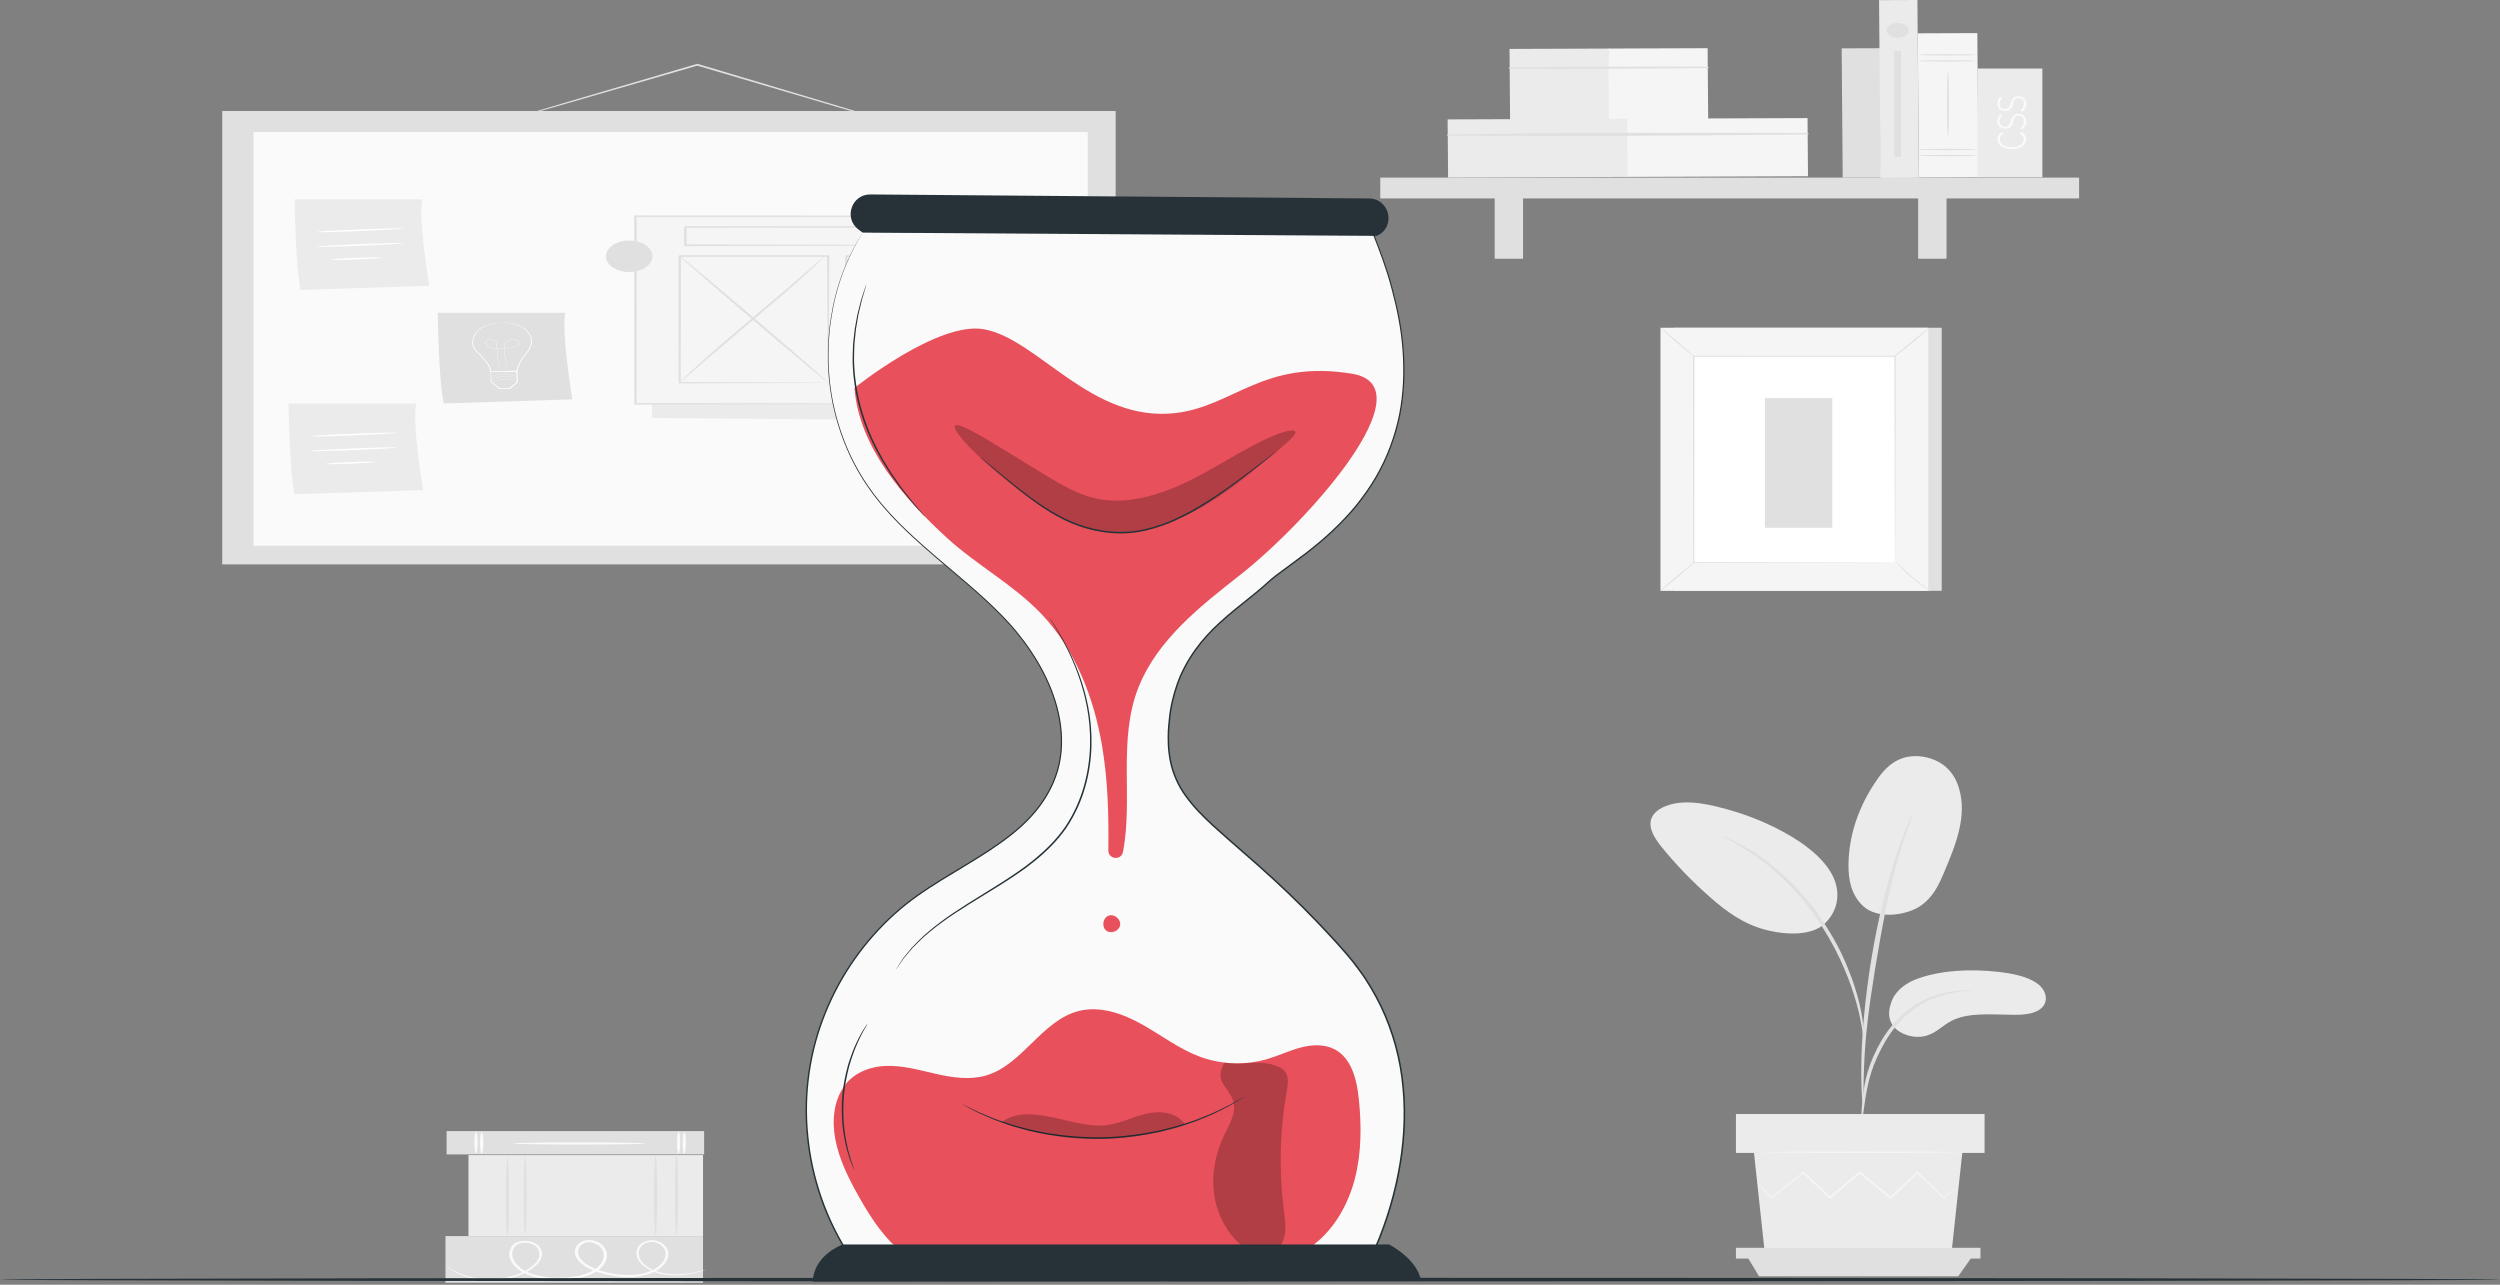 <?xml version="1.0" encoding="UTF-8"?> <svg xmlns="http://www.w3.org/2000/svg" width="360" height="185" viewBox="0 0 360 185" fill="none"><rect x="0" y="0" width="360" height="185" fill="#808080" stroke="none"/><path d="M64.308 162.877V166.236H101.397V162.877H64.308Z" fill="#E0E0E0"></path><path d="M69.36 163.017C69.489 163.017 69.594 163.721 69.594 164.59C69.594 165.459 69.489 166.163 69.36 166.163C69.231 166.163 69.127 165.459 69.127 164.59C69.127 163.721 69.232 163.017 69.36 163.017Z" fill="#FAFAFA"></path><path d="M68.552 162.949C68.681 162.949 68.785 163.653 68.785 164.522C68.785 165.391 68.681 166.095 68.552 166.095C68.424 166.095 68.319 165.391 68.319 164.522C68.319 163.653 68.424 162.949 68.552 162.949Z" fill="#FAFAFA"></path><path d="M98.529 163.017C98.658 163.017 98.762 163.721 98.762 164.59C98.762 165.459 98.658 166.163 98.529 166.163C98.4 166.163 98.295 165.459 98.295 164.59C98.296 163.721 98.4 163.017 98.529 163.017Z" fill="#FAFAFA"></path><path d="M97.722 162.949C97.85 162.949 97.955 163.653 97.955 164.522C97.955 165.391 97.85 166.095 97.722 166.095C97.593 166.095 97.489 165.391 97.489 164.522C97.489 163.653 97.593 162.949 97.722 162.949Z" fill="#FAFAFA"></path><path d="M92.877 164.659C92.877 164.746 88.629 164.817 83.39 164.817C78.15 164.817 73.903 164.746 73.903 164.659C73.903 164.571 78.15 164.5 83.39 164.5C88.629 164.5 92.877 164.571 92.877 164.659Z" fill="#FAFAFA"></path><path d="M64.147 177.997V184.713H101.237V177.997H64.147Z" fill="#E0E0E0"></path><path d="M101.712 182.824C101.715 182.829 101.647 182.855 101.51 182.902C101.375 182.95 101.168 183.015 100.892 183.094C100.341 183.246 99.509 183.463 98.378 183.581C97.266 183.688 95.774 183.719 94.297 183.189C93.573 182.926 92.884 182.527 92.359 181.998C91.847 181.471 91.517 180.781 91.685 180.064C91.774 179.707 91.994 179.355 92.367 179.064C92.729 178.772 93.311 178.558 93.93 178.583C94.552 178.601 95.113 178.843 95.502 179.157C95.895 179.472 96.164 179.876 96.22 180.303C96.367 181.154 95.838 182.037 94.941 182.683C94.059 183.352 92.74 183.759 91.377 183.864C90.005 183.974 88.586 183.827 87.239 183.515C85.894 183.201 84.563 182.689 83.625 181.869C83.164 181.461 82.832 180.955 82.782 180.419C82.714 179.884 82.965 179.309 83.572 178.91C83.874 178.712 84.295 178.578 84.732 178.566C85.169 178.551 85.592 178.648 85.945 178.797C86.66 179.098 87.118 179.613 87.31 180.152C87.658 181.25 87.017 182.394 85.847 183.11C84.674 183.833 83.138 184.154 81.671 184.262C80.195 184.362 78.71 184.288 77.343 183.973C75.98 183.666 74.755 183.058 74.049 182.238C73.332 181.437 73.097 180.422 73.637 179.57C73.891 179.148 74.464 178.774 75.15 178.703C75.819 178.618 76.503 178.743 77.018 179.008C78.065 179.571 78.24 180.536 77.902 181.271C77.559 182.026 76.809 182.605 76.032 183.055C74.447 183.962 72.57 184.355 70.946 184.394C69.305 184.433 67.925 184.127 66.916 183.774C65.9 183.415 65.23 183.008 64.815 182.718C64.61 182.57 64.461 182.453 64.371 182.369C64.278 182.286 64.234 182.243 64.24 182.239C64.288 182.195 64.983 182.972 66.998 183.664C67.998 183.993 69.349 184.272 70.935 184.217C72.505 184.163 74.311 183.766 75.818 182.885C76.559 182.448 77.256 181.889 77.557 181.201C77.86 180.535 77.663 179.674 76.786 179.217C76.357 178.997 75.767 178.895 75.227 178.967C74.677 179.029 74.24 179.313 74.014 179.681C73.546 180.427 73.751 181.351 74.419 182.088C75.074 182.841 76.198 183.397 77.488 183.687C78.777 183.981 80.21 184.052 81.623 183.953C83.027 183.849 84.467 183.539 85.536 182.877C86.59 182.236 87.166 181.184 86.856 180.222C86.688 179.752 86.29 179.312 85.699 179.064C85.12 178.804 84.363 178.812 83.891 179.139C83.412 179.452 83.18 179.939 83.243 180.397C83.285 180.864 83.572 181.31 83.99 181.682C84.841 182.431 86.103 182.929 87.384 183.229C88.68 183.532 90.037 183.674 91.328 183.574C92.616 183.477 93.82 183.108 94.643 182.493C95.479 181.898 95.962 181.091 95.838 180.33C95.747 179.592 94.916 178.871 93.914 178.826C93.42 178.804 92.947 178.968 92.627 179.219C92.301 179.468 92.094 179.784 92.012 180.101C91.851 180.749 92.137 181.388 92.61 181.889C93.093 182.39 93.742 182.777 94.425 183.034C95.809 183.552 97.264 183.548 98.356 183.459C99.468 183.362 100.303 183.167 100.861 183.034C101.417 182.896 101.704 182.812 101.712 182.824Z" fill="#FAFAFA"></path><path d="M67.459 166.333V177.985H101.237V166.333H67.459Z" fill="#EBEBEB"></path><path d="M73.072 166.733C73.201 166.733 73.305 169.258 73.305 172.372C73.305 175.487 73.201 178.012 73.072 178.012C72.942 178.012 72.838 175.487 72.838 172.372C72.838 169.258 72.942 166.733 73.072 166.733Z" fill="#E0E0E0"></path><path d="M75.631 166.588C75.76 166.588 75.865 169.081 75.865 172.155C75.865 175.23 75.76 177.723 75.631 177.723C75.503 177.723 75.398 175.23 75.398 172.155C75.398 169.081 75.503 166.588 75.631 166.588Z" fill="#E0E0E0"></path><path d="M97.418 166.214C97.547 166.214 97.651 168.839 97.651 172.077C97.651 175.316 97.547 177.94 97.418 177.94C97.29 177.94 97.185 175.315 97.185 172.077C97.185 168.839 97.29 166.214 97.418 166.214Z" fill="#E0E0E0"></path><path d="M94.408 166.371C94.537 166.371 94.641 168.928 94.641 172.083C94.641 175.238 94.537 177.795 94.408 177.795C94.28 177.795 94.175 175.238 94.175 172.083C94.175 168.929 94.279 166.371 94.408 166.371Z" fill="#E0E0E0"></path><path d="M276.226 140.896C279.727 139.672 283.85 139.513 287.738 139.948C289.826 140.182 292.003 140.606 293.424 141.669C294.845 142.732 295.115 144.603 293.483 145.516C292.511 146.06 291.157 146.143 289.897 146.133C286.854 146.109 283.477 145.746 281.047 146.986C279.659 147.695 278.736 148.871 277.077 149.22C275.455 149.56 273.624 148.912 272.764 147.919C271.903 146.927 271.875 145.686 272.276 144.568C272.276 144.568 272.699 142.13 276.226 140.896Z" fill="#EBEBEB"></path><path d="M268.204 130.401C270.345 132.473 274.506 131.787 276.436 130.522C278.365 129.257 279.181 127.424 279.923 125.676C281.62 121.681 283.33 117.49 282.068 113.422C281.692 112.206 281.02 110.993 279.759 110.091C278.498 109.189 276.559 108.652 274.786 108.969C272.688 109.345 271.384 110.738 270.442 112.063C267.671 115.957 266.204 120.275 266.183 124.598C266.172 126.617 266.523 128.734 268.204 130.401Z" fill="#EBEBEB"></path><path d="M262.324 133.375C264.649 131.505 265.089 128.778 264.055 126.436C263.021 124.093 260.684 122.101 257.991 120.474C254.832 118.566 251.121 117.082 247.13 116.131C245.559 115.757 243.903 115.462 242.246 115.569C240.588 115.676 238.92 116.25 238.147 117.249C237.004 118.727 238.099 120.518 239.285 121.98C241.374 124.556 243.761 127.02 246.418 129.342C248.557 131.21 251.006 133.052 254.264 133.896C257.522 134.741 260.907 134.641 262.634 133.11" fill="#EBEBEB"></path><path d="M268.059 161.663C268.099 161.665 268.164 161.329 268.252 160.722C268.351 160.036 268.474 159.176 268.621 158.152C268.798 157.071 269.031 155.783 269.474 154.382C269.916 152.984 270.608 151.469 271.496 149.933C272.416 148.405 273.538 147.017 274.849 145.907C276.15 144.792 277.664 143.984 279.087 143.519C280.505 143.044 281.777 142.852 282.656 142.766C283.543 142.704 284.039 142.657 284.039 142.63C284.04 142.604 283.542 142.599 282.632 142.616C281.729 142.656 280.405 142.811 278.909 143.272C277.41 143.723 275.804 144.542 274.439 145.681C273.063 146.814 271.9 148.233 270.964 149.788C270.06 151.351 269.379 152.881 268.957 154.31C268.536 155.736 268.343 157.037 268.217 158.127C268.097 159.218 268.051 160.102 268.03 160.713C268.009 161.323 268.02 161.662 268.059 161.663Z" fill="#E0E0E0"></path><path d="M268.32 159.686C268.34 159.685 268.352 159.535 268.358 159.249C268.356 158.921 268.355 158.507 268.353 157.999C268.348 156.915 268.35 155.345 268.435 153.408C268.577 149.532 269.069 145.361 270.02 139.481C270.921 133.951 272.13 127.516 273.406 123.332C273.679 122.38 273.955 121.524 274.214 120.774C274.461 120.022 274.673 119.374 274.876 118.85C275.051 118.357 275.194 117.955 275.307 117.636C275.399 117.357 275.439 117.208 275.42 117.205C275.401 117.201 275.324 117.342 275.196 117.615C275.055 117.929 274.878 118.325 274.66 118.812C274.423 119.332 274.179 119.975 273.902 120.724C273.612 121.47 273.308 122.325 273.009 123.275C271.746 127.066 270.41 132.365 269.45 138.259C268.497 144.152 268.068 149.517 268.03 153.403C267.995 155.345 268.057 156.918 268.13 158.003C268.175 158.511 268.213 158.924 268.242 159.252C268.274 159.537 268.3 159.687 268.32 159.686Z" fill="#E0E0E0"></path><path d="M268.358 149.337C268.399 149.336 268.391 148.872 268.345 148.032C268.274 147.193 268.104 145.981 267.756 144.495C267.386 143.013 266.869 141.254 266.059 139.343C265.707 138.469 264.881 136.375 262.879 133.246C260.242 129.006 256.66 125.54 253.542 123.393C252.812 122.824 251.998 122.413 251.346 122.01C251.009 121.817 250.711 121.624 250.408 121.472C250.103 121.329 249.819 121.197 249.556 121.074C248.53 120.598 247.956 120.348 247.935 120.37C247.843 120.455 250.233 121.408 253.25 123.584C256.255 125.755 259.738 129.197 262.354 133.401C263.812 135.681 264.829 137.715 265.551 139.441C266.385 141.334 266.939 143.076 267.357 144.543C267.755 146.013 267.985 147.213 268.124 148.044C268.236 148.877 268.319 149.338 268.358 149.337Z" fill="#E0E0E0"></path><path d="M252.577 166.02L254.107 180.227H281.037L282.568 166.02H252.577Z" fill="#EBEBEB"></path><path d="M285.78 160.421H249.975V166.02H285.78V160.421Z" fill="#EBEBEB"></path><path d="M249.975 179.683V181.235H251.658H285.189V179.683H249.975Z" fill="#E0E0E0"></path><path d="M253.307 183.795L251.658 181.063H283.906L281.982 183.795H253.307Z" fill="#E0E0E0"></path><path d="M282.068 170.663C282.074 170.667 282.031 170.711 281.942 170.794C281.835 170.89 281.703 171.009 281.539 171.155C281.157 171.487 280.631 171.943 279.971 172.516L279.901 172.577L279.833 172.513C278.847 171.589 277.529 170.354 275.979 168.901H276.201C275.054 170.001 273.777 171.226 272.406 172.542L272.287 172.656L272.154 172.549C270.753 171.42 269.232 170.193 267.654 168.92L267.913 168.918C267.835 168.984 267.75 169.056 267.665 169.128C266.269 170.314 264.919 171.462 263.642 172.547L263.507 172.661L263.383 172.542C262.017 171.233 260.741 170.009 259.587 168.902L259.808 168.909C257.937 170.354 256.35 171.579 255.132 172.519L255.049 172.584L254.985 172.511C254.369 171.809 253.877 171.25 253.521 170.844C253.369 170.663 253.245 170.517 253.146 170.4C253.063 170.299 253.024 170.245 253.031 170.242C253.039 170.239 253.092 170.287 253.188 170.382C253.298 170.495 253.435 170.636 253.604 170.81C253.978 171.208 254.494 171.757 255.141 172.446L254.995 172.438C256.193 171.487 257.754 170.246 259.595 168.784L259.711 168.692L259.816 168.791C260.98 169.893 262.268 171.111 263.647 172.415L263.389 172.41C264.664 171.323 266.011 170.174 267.404 168.986C267.489 168.914 267.573 168.842 267.652 168.776L267.779 168.667L267.911 168.773C269.486 170.049 271.002 171.278 272.399 172.409L272.147 172.416C273.532 171.107 274.822 169.888 275.979 168.793L276.092 168.687L276.201 168.793C277.72 170.262 279.009 171.511 279.974 172.445L279.837 172.442C280.525 171.884 281.071 171.44 281.469 171.116C281.646 170.978 281.79 170.865 281.906 170.774C282.006 170.698 282.061 170.66 282.068 170.663Z" fill="#F5F5F5"></path><path d="M282.942 165.926C282.942 165.989 276.194 166.04 267.873 166.04C259.548 166.04 252.801 165.989 252.801 165.926C252.801 165.864 259.548 165.813 267.873 165.813C276.194 165.813 282.942 165.864 282.942 165.926Z" fill="#F5F5F5"></path><path d="M129.407 17.936C129.404 17.94 129.352 17.929 129.253 17.904C129.135 17.872 128.992 17.834 128.817 17.788C128.408 17.673 127.854 17.516 127.155 17.319C125.686 16.893 123.614 16.292 121.066 15.553C115.913 14.031 108.844 11.944 101.035 9.638C100.797 9.568 100.56 9.497 100.34 9.432L100.485 9.433C92.807 11.658 85.891 13.662 80.857 15.12C78.37 15.829 76.35 16.404 74.918 16.812C74.238 17 73.698 17.149 73.299 17.259C72.927 17.36 72.73 17.408 72.725 17.4C72.721 17.392 72.908 17.329 73.271 17.214C73.663 17.094 74.194 16.93 74.864 16.725C76.285 16.3 78.289 15.7 80.758 14.962C85.78 13.486 92.681 11.458 100.342 9.207L100.415 9.185L100.487 9.207C100.707 9.272 100.944 9.342 101.182 9.413C108.974 11.744 116.029 13.854 121.171 15.393C123.699 16.162 125.755 16.788 127.213 17.231C127.901 17.447 128.446 17.617 128.849 17.742C129.018 17.798 129.156 17.843 129.271 17.881C129.363 17.914 129.41 17.933 129.407 17.936Z" fill="#E0E0E0"></path><path d="M160.656 15.987H32V81.271H160.656V15.987Z" fill="#E0E0E0"></path><path d="M156.641 19.023H36.497V78.588H156.641V19.023Z" fill="#FAFAFA"></path><path d="M63.035 45.047C63.035 45.047 63.16 55.047 63.91 58.097L82.416 57.504C82.416 57.504 80.791 47.674 81.416 45.047H63.035Z" fill="#E0E0E0"></path><path d="M72.15 46.461C72.15 46.46 72.173 46.458 72.218 46.456C72.27 46.455 72.336 46.453 72.417 46.451C72.593 46.442 72.853 46.451 73.187 46.477C73.519 46.513 73.927 46.573 74.364 46.714C74.8 46.854 75.251 47.083 75.645 47.401C76.023 47.724 76.371 48.125 76.532 48.608C76.684 49.092 76.607 49.635 76.338 50.158C76.207 50.421 76.028 50.679 75.818 50.932C75.609 51.185 75.4 51.439 75.225 51.715C74.876 52.262 74.599 52.864 74.477 53.494L74.469 53.536L74.409 53.537C73.825 53.543 73.207 53.55 72.581 53.557C71.924 53.564 71.278 53.571 70.665 53.577L70.597 53.578L70.594 53.531C70.563 52.9 70.144 52.325 69.706 51.817C69.484 51.56 69.241 51.319 69.013 51.075C68.79 50.836 68.54 50.607 68.362 50.357C67.998 49.858 67.935 49.306 68.073 48.83C68.205 48.353 68.438 47.92 68.787 47.58C69.133 47.239 69.575 47.002 69.991 46.845C70.41 46.687 70.804 46.601 71.127 46.547C71.452 46.494 71.709 46.473 71.883 46.464C71.97 46.461 72.037 46.458 72.081 46.459C72.127 46.458 72.15 46.46 72.15 46.461C72.15 46.463 72.127 46.464 72.083 46.467C72.031 46.471 71.967 46.475 71.886 46.481C71.714 46.496 71.46 46.522 71.141 46.58C70.822 46.638 70.436 46.728 70.028 46.888C69.622 47.046 69.196 47.281 68.864 47.615C68.531 47.947 68.306 48.374 68.182 48.842C68.053 49.308 68.119 49.839 68.475 50.32C68.648 50.562 68.893 50.785 69.123 51.029C69.349 51.269 69.596 51.512 69.821 51.77C70.266 52.284 70.699 52.867 70.734 53.529L70.664 53.483C71.277 53.476 71.924 53.469 72.58 53.462C73.206 53.455 73.823 53.449 74.407 53.443L74.34 53.485C74.466 52.838 74.747 52.234 75.104 51.678C75.28 51.401 75.498 51.14 75.706 50.89C75.914 50.641 76.091 50.387 76.221 50.131C76.489 49.619 76.567 49.092 76.425 48.624C76.275 48.158 75.938 47.758 75.573 47.441C75.193 47.127 74.757 46.901 74.332 46.759C73.907 46.617 73.507 46.552 73.18 46.511C72.851 46.48 72.593 46.467 72.417 46.469C72.336 46.468 72.27 46.467 72.218 46.466C72.173 46.464 72.15 46.462 72.15 46.461Z" fill="white"></path><path d="M73.099 53.427C73.099 53.427 73.094 53.414 73.088 53.388C73.081 53.36 73.072 53.322 73.06 53.272C73.036 53.168 73.002 53.017 72.959 52.824C72.876 52.435 72.753 51.871 72.67 51.17C72.65 50.995 72.632 50.811 72.621 50.619C72.612 50.427 72.6 50.227 72.616 50.019C72.633 49.812 72.683 49.594 72.824 49.392C72.966 49.192 73.202 49.004 73.53 48.913C73.855 48.818 74.27 48.867 74.537 49.043C74.669 49.131 74.757 49.256 74.753 49.386C74.753 49.516 74.679 49.642 74.564 49.745C74.45 49.851 74.291 49.932 74.119 49.989C73.946 50.048 73.759 50.085 73.569 50.113C73.189 50.167 72.798 50.197 72.401 50.205C72.004 50.211 71.61 50.206 71.226 50.166C71.034 50.145 70.845 50.111 70.669 50.057C70.492 50.004 70.332 49.928 70.203 49.833C70.073 49.738 69.975 49.623 69.934 49.498C69.891 49.372 69.919 49.239 70 49.126C70.079 49.014 70.214 48.917 70.386 48.871C70.558 48.824 70.753 48.837 70.913 48.887C71.074 48.938 71.207 49.019 71.305 49.114C71.404 49.21 71.463 49.318 71.502 49.426C71.577 49.644 71.575 49.86 71.595 50.066C71.627 50.479 71.656 50.863 71.683 51.215C71.736 51.916 71.778 52.483 71.807 52.878C71.82 53.073 71.831 53.225 71.838 53.33C71.841 53.38 71.843 53.42 71.845 53.448C71.846 53.474 71.846 53.488 71.846 53.488C71.846 53.488 71.842 53.475 71.84 53.448C71.836 53.42 71.832 53.381 71.827 53.331C71.817 53.226 71.803 53.074 71.785 52.879C71.752 52.485 71.703 51.917 71.643 51.217C71.614 50.865 71.582 50.481 71.548 50.068C71.527 49.862 71.527 49.647 71.453 49.435C71.415 49.33 71.357 49.225 71.263 49.135C71.17 49.044 71.042 48.968 70.891 48.921C70.741 48.874 70.562 48.862 70.406 48.906C70.249 48.948 70.123 49.037 70.049 49.143C69.974 49.249 69.948 49.373 69.988 49.49C70.026 49.608 70.12 49.717 70.243 49.808C70.492 49.993 70.859 50.09 71.235 50.129C71.613 50.168 72.006 50.173 72.399 50.167C72.793 50.159 73.181 50.13 73.556 50.076C73.743 50.049 73.926 50.012 74.093 49.956C74.26 49.9 74.411 49.824 74.519 49.724C74.627 49.626 74.697 49.507 74.697 49.387C74.701 49.267 74.621 49.153 74.498 49.071C74.248 48.907 73.857 48.858 73.55 48.948C73.237 49.034 73.008 49.214 72.87 49.408C72.731 49.604 72.681 49.818 72.664 50.022C72.647 50.228 72.658 50.427 72.666 50.619C72.675 50.81 72.691 50.994 72.71 51.169C72.787 51.87 72.905 52.434 72.981 52.823C73.019 53.017 73.05 53.167 73.071 53.272C73.081 53.322 73.088 53.361 73.093 53.389C73.098 53.413 73.099 53.427 73.099 53.427Z" fill="white"></path><path d="M70.663 53.493C70.672 53.499 70.687 53.649 70.711 53.91C70.734 54.213 70.762 54.575 70.793 54.997L70.778 54.971C71.15 55.261 71.57 55.589 72.024 55.944L71.96 55.925C72.413 55.907 72.897 55.889 73.4 55.87L73.34 55.89C73.571 55.699 73.811 55.5 74.057 55.297C74.178 55.197 74.299 55.098 74.417 55L74.397 55.038C74.378 54.466 74.36 53.924 74.343 53.43L74.421 53.481C73.372 53.489 72.462 53.495 71.731 53.501C71.439 53.501 71.183 53.501 70.953 53.501C70.77 53.499 70.669 53.497 70.663 53.493C70.657 53.489 70.747 53.484 70.919 53.477C71.143 53.469 71.394 53.46 71.678 53.45C72.422 53.43 73.349 53.405 74.417 53.377L74.493 53.375L74.496 53.428C74.517 53.922 74.542 54.463 74.567 55.035L74.568 55.056L74.548 55.073C74.43 55.171 74.31 55.27 74.189 55.37C73.942 55.573 73.701 55.772 73.469 55.963L73.446 55.982L73.409 55.984C72.906 56 72.422 56.016 71.968 56.031L71.928 56.033L71.903 56.013C71.458 55.653 71.046 55.321 70.681 55.026L70.666 55.014V54.999C70.66 54.567 70.655 54.195 70.65 53.885C70.651 53.626 70.654 53.487 70.663 53.493Z" fill="white"></path><path d="M74.38 54.906C74.378 54.908 74.33 54.893 74.244 54.867C74.157 54.84 74.03 54.804 73.87 54.766C73.551 54.691 73.087 54.621 72.57 54.632C72.052 54.642 71.595 54.731 71.283 54.82C71.126 54.863 71.003 54.905 70.919 54.935C70.835 54.965 70.788 54.983 70.786 54.98C70.784 54.978 70.827 54.956 70.908 54.922C70.989 54.888 71.111 54.842 71.267 54.794C71.578 54.699 72.041 54.604 72.567 54.593C73.093 54.582 73.564 54.658 73.883 54.74C74.043 54.781 74.169 54.822 74.254 54.853C74.338 54.884 74.382 54.904 74.38 54.906Z" fill="white"></path><path d="M74.38 54.516C74.378 54.518 74.33 54.503 74.244 54.476C74.157 54.449 74.03 54.413 73.87 54.376C73.551 54.301 73.087 54.231 72.569 54.241C72.052 54.252 71.595 54.341 71.282 54.429C71.126 54.473 71.002 54.515 70.919 54.545C70.835 54.575 70.788 54.592 70.786 54.59C70.784 54.587 70.826 54.566 70.908 54.532C70.989 54.497 71.111 54.452 71.267 54.404C71.578 54.308 72.041 54.213 72.567 54.203C73.093 54.191 73.564 54.267 73.883 54.35C74.044 54.391 74.169 54.431 74.254 54.462C74.337 54.494 74.381 54.513 74.38 54.516Z" fill="white"></path><path d="M74.346 54.144C74.344 54.147 74.296 54.132 74.209 54.105C74.122 54.078 73.996 54.042 73.836 54.004C73.516 53.929 73.052 53.859 72.535 53.87C72.018 53.881 71.561 53.969 71.249 54.057C71.092 54.101 70.969 54.143 70.884 54.173C70.8 54.203 70.754 54.22 70.751 54.218C70.749 54.215 70.792 54.194 70.873 54.16C70.954 54.125 71.076 54.08 71.232 54.032C71.544 53.937 72.007 53.841 72.533 53.831C73.059 53.819 73.529 53.895 73.849 53.978C74.01 54.019 74.135 54.06 74.219 54.09C74.303 54.122 74.347 54.142 74.346 54.144Z" fill="white"></path><path d="M42.424 28.7C42.424 28.7 42.55 38.7 43.3 41.75L61.806 41.157C61.806 41.157 60.18 31.327 60.805 28.7H42.424Z" fill="#EBEBEB"></path><path d="M58.016 32.901C58.022 32.968 55.247 33.137 51.819 33.276C48.389 33.416 45.604 33.475 45.598 33.407C45.593 33.339 48.367 33.171 51.797 33.031C55.225 32.891 58.01 32.833 58.016 32.901Z" fill="white"></path><path d="M58.021 35.019C58.027 35.087 55.252 35.255 51.823 35.395C48.393 35.534 45.609 35.593 45.603 35.525C45.597 35.457 48.372 35.289 51.801 35.149C55.23 35.009 58.015 34.951 58.021 35.019Z" fill="white"></path><path d="M54.875 37.098C54.881 37.166 53.302 37.285 51.349 37.365C49.395 37.444 47.806 37.454 47.8 37.386C47.794 37.319 49.373 37.199 51.327 37.12C53.28 37.04 54.869 37.03 54.875 37.098Z" fill="white"></path><path d="M41.548 58.119C41.548 58.119 41.673 68.118 42.424 71.169L60.929 70.576C60.929 70.576 59.303 60.746 59.929 58.119H41.548V58.119Z" fill="#EBEBEB"></path><path d="M57.14 62.319C57.146 62.387 54.37 62.555 50.942 62.695C47.513 62.835 44.728 62.893 44.722 62.825C44.716 62.758 47.491 62.589 50.92 62.45C54.349 62.31 57.134 62.252 57.14 62.319Z" fill="white"></path><path d="M57.145 64.437C57.151 64.505 54.375 64.673 50.947 64.813C47.517 64.953 44.733 65.011 44.727 64.943C44.721 64.875 47.496 64.707 50.925 64.567C54.354 64.428 57.139 64.37 57.145 64.437Z" fill="white"></path><path d="M53.999 66.517C54.005 66.585 52.426 66.704 50.472 66.784C48.519 66.863 46.929 66.873 46.924 66.805C46.918 66.737 48.496 66.618 50.451 66.538C52.405 66.459 53.993 66.449 53.999 66.517Z" fill="white"></path><path d="M92.121 31.351L93.955 60.192L147.08 60.626L144.696 31.732L92.121 31.351Z" fill="#EBEBEB"></path><path d="M144.278 31.144H91.506V58.15H144.278V31.144Z" fill="#F5F5F5"></path><path d="M144.279 58.15C144.279 58.15 144.268 57.976 144.262 57.649C144.258 57.315 144.253 56.834 144.245 56.208C144.236 54.942 144.223 53.097 144.207 50.743C144.188 46.035 144.161 39.296 144.129 31.145L144.278 31.245C129.359 31.252 111.149 31.259 91.51 31.267H91.505L91.686 31.145C91.68 40.857 91.674 50.053 91.669 58.15L91.505 58.039C107.12 58.062 120.291 58.081 129.571 58.094C134.212 58.107 137.878 58.117 140.398 58.124C141.647 58.13 142.611 58.134 143.275 58.137C143.595 58.14 143.841 58.142 144.02 58.144C144.188 58.146 144.279 58.15 144.279 58.15C144.279 58.15 144.201 58.155 144.039 58.157C143.865 58.158 143.624 58.16 143.313 58.163C142.655 58.166 141.703 58.17 140.468 58.176C137.956 58.183 134.303 58.193 129.679 58.206C120.373 58.219 107.164 58.238 91.507 58.261L91.343 58.261V58.15C91.338 50.053 91.332 40.857 91.325 31.145V31.022H91.507H91.512C111.151 31.03 129.361 31.037 144.28 31.044H144.429L144.429 31.145C144.396 39.323 144.37 46.083 144.351 50.807C144.335 53.151 144.321 54.988 144.313 56.249C144.306 56.866 144.3 57.341 144.296 57.671C144.29 57.991 144.279 58.15 144.279 58.15Z" fill="#E0E0E0"></path><path d="M119.265 36.865H97.872V55.111H119.265V36.865Z" fill="#F5F5F5"></path><path d="M119.264 55.111C119.261 55.109 119.258 55.078 119.255 55.02C119.253 54.95 119.25 54.866 119.246 54.76C119.241 54.52 119.235 54.187 119.227 53.762C119.216 52.88 119.202 51.616 119.183 50.019C119.164 46.807 119.135 42.262 119.102 36.866L119.265 36.976C112.89 36.98 105.594 36.984 97.875 36.989C97.832 37.015 98.216 36.758 98.054 36.869V36.874V36.884V36.904V36.943V37.022V37.18V37.496V38.125C98.054 38.544 98.054 38.96 98.053 39.374C98.052 40.203 98.052 41.023 98.052 41.833C98.05 43.453 98.048 45.035 98.046 46.568C98.038 49.632 98.03 52.504 98.023 55.111L97.872 55.009C104.29 55.031 109.616 55.049 113.361 55.062C115.219 55.073 116.683 55.082 117.707 55.088C118.196 55.093 118.578 55.097 118.859 55.1C119.121 55.104 119.264 55.111 119.264 55.111C119.27 55.115 119.143 55.119 118.891 55.123C118.617 55.125 118.244 55.129 117.768 55.134C116.752 55.141 115.299 55.149 113.456 55.161C109.688 55.173 104.33 55.192 97.873 55.213L97.722 55.214V55.111C97.715 52.504 97.708 49.632 97.7 46.567C97.698 45.034 97.696 43.453 97.694 41.833C97.694 41.022 97.693 40.203 97.693 39.374C97.693 38.96 97.693 38.543 97.692 38.125V37.496V37.18V37.022V36.943V36.903V36.884V36.874V36.869C97.531 36.977 97.912 36.715 97.876 36.742C105.595 36.747 112.891 36.751 119.266 36.755H119.43L119.429 36.866C119.396 42.292 119.368 46.861 119.348 50.09C119.33 51.676 119.315 52.933 119.305 53.809C119.297 54.225 119.291 54.55 119.286 54.785C119.282 54.886 119.28 54.966 119.277 55.032C119.271 55.087 119.268 55.114 119.264 55.111Z" fill="#E0E0E0"></path><path d="M139.69 32.69H98.692V35.32H139.69V32.69Z" fill="#F5F5F5"></path><path d="M139.689 35.319C139.685 35.316 139.68 35.255 139.675 35.139C139.67 35.011 139.665 34.843 139.658 34.629C139.648 34.173 139.634 33.523 139.616 32.69L139.689 32.74C132.775 32.783 117.016 32.813 98.694 32.813H98.692C99.054 32.568 98.792 32.745 98.873 32.691V32.692V32.694V32.7V32.71V32.731V32.773V32.858V33.026V33.363C98.873 33.586 98.873 33.808 98.873 34.028C98.873 34.469 98.872 34.901 98.872 35.319L98.692 35.197C110.157 35.218 120.374 35.236 127.752 35.249C131.43 35.265 134.399 35.277 136.474 35.286C137.488 35.293 138.283 35.299 138.848 35.303C139.106 35.307 139.311 35.309 139.47 35.312C139.611 35.314 139.685 35.316 139.689 35.319C139.693 35.322 139.627 35.325 139.494 35.328C139.341 35.33 139.143 35.332 138.895 35.336C138.339 35.34 137.559 35.346 136.563 35.353C134.498 35.361 131.543 35.374 127.883 35.389C120.472 35.403 110.208 35.421 98.691 35.441L98.51 35.442V35.319C98.51 34.9 98.51 34.468 98.51 34.028C98.51 33.808 98.51 33.586 98.51 33.362V33.026V32.857V32.773V32.731V32.71V32.699V32.694V32.691V32.69C98.591 32.635 98.329 32.813 98.692 32.567H98.694C117.016 32.567 132.775 32.597 139.689 32.64L139.764 32.64L139.762 32.69C139.745 33.535 139.73 34.194 139.721 34.658C139.714 34.867 139.708 35.032 139.704 35.157C139.699 35.268 139.694 35.322 139.689 35.319Z" fill="#E0E0E0"></path><path d="M139.689 36.865H121.884V47.862H139.689V36.865Z" fill="#F5F5F5"></path><path d="M139.689 47.862C139.684 47.858 139.678 47.786 139.672 47.65C139.668 47.497 139.662 47.3 139.655 47.053C139.645 46.515 139.632 45.762 139.614 44.811C139.595 42.876 139.568 40.145 139.535 36.865L139.689 36.97C134.547 36.975 128.432 36.982 121.885 36.988C121.844 37.015 122.227 36.756 122.065 36.867V36.87V36.876V36.888V36.911V36.958V37.052V37.239V37.612C122.065 37.86 122.065 38.108 122.065 38.354C122.065 38.846 122.065 39.335 122.064 39.818C122.063 40.785 122.061 41.732 122.059 42.655C122.053 44.5 122.048 46.247 122.043 47.861L121.883 47.753C127.164 47.776 131.588 47.794 134.727 47.808C136.272 47.82 137.498 47.83 138.371 47.836C138.775 47.842 139.097 47.846 139.343 47.849C139.566 47.854 139.684 47.858 139.689 47.862C139.695 47.866 139.589 47.87 139.379 47.874C139.14 47.877 138.829 47.881 138.437 47.887C137.573 47.893 136.359 47.903 134.829 47.915C131.666 47.929 127.206 47.947 121.883 47.97L121.725 47.971L121.724 47.862C121.719 46.248 121.713 44.501 121.708 42.656C121.706 41.733 121.705 40.786 121.703 39.819C121.703 39.336 121.702 38.847 121.702 38.355C121.702 38.108 121.702 37.861 121.702 37.613V37.24V37.053V36.959V36.912V36.889V36.877V36.871V36.868C121.54 36.977 121.922 36.716 121.885 36.743C128.431 36.75 134.546 36.756 139.689 36.761H139.844L139.843 36.866C139.81 40.172 139.783 42.927 139.764 44.878C139.747 45.818 139.734 46.564 139.724 47.096C139.716 47.335 139.711 47.526 139.706 47.673C139.701 47.801 139.695 47.866 139.689 47.862Z" fill="#E0E0E0"></path><path d="M139.689 49.586H121.884V55.111H139.689V49.586Z" fill="#F5F5F5"></path><path d="M139.689 55.111C139.68 55.105 139.671 54.967 139.661 54.711C139.653 54.433 139.642 54.064 139.628 53.602C139.611 52.627 139.587 51.262 139.557 49.586L139.689 49.675C135.045 49.684 128.78 49.696 121.885 49.709C121.722 49.819 122.104 49.559 122.064 49.587V49.588V49.591V49.596V49.608V49.63V49.676V49.767V49.948V50.31C122.064 50.55 122.064 50.789 122.064 51.027C122.063 51.502 122.062 51.972 122.062 52.434C122.059 53.358 122.057 54.253 122.055 55.111L121.883 54.994C127.018 55.016 131.436 55.036 134.615 55.05C136.172 55.063 137.423 55.074 138.326 55.082C138.737 55.088 139.068 55.093 139.328 55.097C139.56 55.102 139.683 55.107 139.689 55.111C139.697 55.116 139.587 55.121 139.37 55.126C139.119 55.129 138.8 55.134 138.403 55.141C137.51 55.148 136.272 55.159 134.732 55.173C131.524 55.187 127.066 55.206 121.883 55.228L121.711 55.229V55.112C121.709 54.255 121.707 53.359 121.705 52.435C121.704 51.973 121.703 51.503 121.703 51.028C121.703 50.791 121.702 50.551 121.702 50.311V49.95V49.768V49.677V49.632V49.609V49.598V49.592V49.589V49.588C121.663 49.614 122.046 49.354 121.885 49.464C128.78 49.477 135.046 49.489 139.689 49.498L139.822 49.498L139.82 49.587C139.791 51.285 139.767 52.669 139.75 53.657C139.736 54.111 139.725 54.474 139.717 54.746C139.708 54.992 139.699 55.118 139.689 55.111Z" fill="#E0E0E0"></path><path d="M118.736 36.897C112.113 43.096 104.494 48.912 97.872 55.111L118.736 36.897Z" fill="white"></path><path d="M97.872 55.111C97.862 55.106 97.922 55.036 98.047 54.908C98.198 54.757 98.383 54.574 98.605 54.352C99.095 53.871 99.827 53.188 100.747 52.35C102.585 50.675 105.216 48.407 108.162 45.927C111.108 43.446 113.768 41.198 115.656 39.552C116.572 38.75 117.326 38.09 117.888 37.599C118.133 37.388 118.335 37.214 118.501 37.071C118.645 36.952 118.725 36.892 118.735 36.897C118.745 36.902 118.684 36.972 118.56 37.1C118.409 37.251 118.224 37.434 118.002 37.656C117.512 38.136 116.78 38.82 115.86 39.657C114.022 41.333 111.391 43.601 108.444 46.081C105.499 48.561 102.839 50.809 100.951 52.456C100.035 53.258 99.281 53.917 98.719 54.409C98.474 54.619 98.272 54.794 98.106 54.937C97.962 55.056 97.882 55.116 97.872 55.111Z" fill="#E0E0E0"></path><path d="M119.265 55.112C119.186 55.154 114.333 51.103 108.426 46.066C102.518 41.026 97.793 36.908 97.872 36.865C97.95 36.823 102.802 40.873 108.71 45.912C114.618 50.95 119.343 55.069 119.265 55.112Z" fill="#E0E0E0"></path><path d="M93.955 36.904C93.955 38.157 92.456 39.172 90.608 39.172C88.76 39.172 87.261 38.157 87.261 36.904C87.261 35.651 88.76 34.636 90.608 34.636C92.457 34.636 93.955 35.652 93.955 36.904Z" fill="#E0E0E0"></path><path d="M148.69 31.399C148.69 32.651 147.192 33.667 145.344 33.667C143.495 33.667 141.997 32.651 141.997 31.399C141.997 30.146 143.496 29.131 145.344 29.131C147.192 29.131 148.69 30.146 148.69 31.399Z" fill="#E0E0E0"></path><path d="M279.606 47.197H241.039V85.081H279.606V47.197Z" fill="#E0E0E0"></path><path d="M277.675 47.197H239.108V85.081H277.675V47.197Z" fill="#F5F5F5"></path><path d="M272.882 51.3H243.899V80.978H272.882V51.3Z" fill="white"></path><path d="M272.882 80.978C272.882 80.978 272.879 80.927 272.877 80.833C272.875 80.735 272.873 80.595 272.871 80.412C272.869 80.039 272.865 79.493 272.859 78.784C272.853 77.362 272.845 75.289 272.834 72.671C272.822 67.437 272.806 60.027 272.786 51.3L272.882 51.365C264.027 51.367 254.215 51.368 243.902 51.371H243.899L244.004 51.3C243.996 62.495 243.989 72.819 243.983 80.978L243.899 80.921C252.725 80.934 259.961 80.944 264.995 80.951C267.513 80.957 269.48 80.962 270.823 80.965C271.49 80.968 272.002 80.97 272.353 80.972C272.7 80.974 272.882 80.978 272.882 80.978C272.882 80.978 272.712 80.982 272.371 80.984C272.024 80.986 271.517 80.988 270.857 80.99C269.517 80.994 267.557 80.999 265.047 81.005C260 81.012 252.747 81.022 243.899 81.035H243.815V80.978C243.809 72.818 243.802 62.495 243.794 51.3V51.229H243.899H243.902C254.215 51.231 264.027 51.233 272.882 51.235H272.979V51.3C272.96 60.044 272.943 67.469 272.931 72.714C272.92 75.326 272.911 77.393 272.906 78.813C272.9 79.516 272.896 80.057 272.894 80.427C272.891 80.607 272.889 80.744 272.888 80.841C272.886 80.933 272.882 80.978 272.882 80.978Z" fill="#E0E0E0"></path><path d="M277.782 47.197C277.805 47.209 277.543 47.468 277.095 47.874C276.647 48.279 276.012 48.832 275.286 49.429C274.56 50.026 273.881 50.555 273.379 50.931C272.877 51.307 272.552 51.531 272.531 51.518C272.508 51.505 272.793 51.257 273.266 50.865C273.784 50.44 274.42 49.917 275.123 49.338C275.826 48.76 276.462 48.237 276.979 47.811C277.456 47.421 277.759 47.184 277.782 47.197Z" fill="#E0E0E0"></path><path d="M273.031 80.882C274.47 82.434 276.17 83.874 278.086 85.167L273.031 80.882Z" fill="white"></path><path d="M278.085 85.167C278.066 85.18 277.722 84.978 277.204 84.624C276.685 84.27 275.999 83.761 275.297 83.166C274.595 82.571 274.013 82.005 273.618 81.584C273.222 81.164 273.007 80.892 273.03 80.882C273.056 80.871 273.316 81.124 273.741 81.528C274.165 81.933 274.763 82.486 275.46 83.077C276.158 83.668 276.822 84.184 277.311 84.555C277.801 84.925 278.107 85.152 278.085 85.167Z" fill="#E0E0E0"></path><path d="M239.102 85.052C240.785 83.643 242.469 82.236 244.153 80.828L239.102 85.052Z" fill="white"></path><path d="M244.153 80.827C244.198 80.852 243.103 81.817 241.709 82.984C240.314 84.151 239.146 85.076 239.101 85.052C239.057 85.027 240.151 84.061 241.546 82.895C242.941 81.728 244.108 80.803 244.153 80.827Z" fill="#E0E0E0"></path><path d="M239.107 47.197C239.153 47.172 240.251 48.062 241.559 49.183C242.868 50.305 243.892 51.234 243.847 51.258C243.801 51.282 242.704 50.393 241.395 49.271C240.086 48.15 239.062 47.221 239.107 47.197Z" fill="#E0E0E0"></path><path d="M263.853 57.325H254.148V75.999H263.853V57.325Z" fill="#E0E0E0"></path><path d="M270.72 6.943L265.199 6.963L265.348 25.58L270.868 25.56L270.72 6.943Z" fill="#E0E0E0"></path><path d="M231.668 6.992L217.372 7.044L217.453 17.322L231.75 17.27L231.668 6.992Z" fill="#EBEBEB"></path><path d="M245.898 6.94L231.601 6.992L231.683 17.27L245.979 17.218L245.898 6.94Z" fill="#F5F5F5"></path><path d="M217.389 9.889C226.89 9.942 236.415 9.904 245.914 9.8C246.11 9.798 246.109 9.595 245.912 9.594C236.411 9.558 226.887 9.59 217.387 9.712C217.221 9.715 217.222 9.888 217.389 9.889Z" fill="#E0E0E0"></path><path d="M234.433 17.099L208.458 17.194L208.525 25.57L234.5 25.475L234.433 17.099Z" fill="#EBEBEB"></path><path d="M260.286 17.004L234.311 17.099L234.378 25.474L260.352 25.379L260.286 17.004Z" fill="#F5F5F5"></path><path d="M208.472 19.528C225.727 19.661 243.043 19.542 260.298 19.355C260.493 19.353 260.492 19.15 260.296 19.149C243.04 19.088 225.723 19.095 208.471 19.352C208.303 19.354 208.304 19.527 208.472 19.528Z" fill="#E0E0E0"></path><path d="M299.391 25.575H198.758V28.576H299.391V25.575Z" fill="#E0E0E0"></path><path d="M219.319 27.017H215.234V37.256H219.319V27.017Z" fill="#E0E0E0"></path><path d="M280.302 27.017H276.217V37.256H280.302V27.017Z" fill="#E0E0E0"></path><path d="M276.107 -0L270.586 0.02L270.79 25.625L276.311 25.605L276.107 -0Z" fill="#EBEBEB"></path><path d="M284.734 4.766L276.156 4.798L276.321 25.548L284.899 25.516L284.734 4.766Z" fill="#F5F5F5"></path><path d="M284.67 8.771C284.67 8.827 282.75 8.872 280.382 8.872C278.012 8.872 276.093 8.827 276.093 8.771C276.093 8.716 278.013 8.67 280.382 8.67C282.75 8.67 284.67 8.716 284.67 8.771Z" fill="#E0E0E0"></path><path d="M284.67 7.9C284.67 7.956 282.75 8.001 280.382 8.001C278.012 8.001 276.093 7.956 276.093 7.9C276.093 7.844 278.013 7.799 280.382 7.799C282.75 7.799 284.67 7.844 284.67 7.9Z" fill="#E0E0E0"></path><path d="M284.67 22.402C284.67 22.458 282.75 22.503 280.382 22.503C278.012 22.503 276.093 22.458 276.093 22.402C276.093 22.346 278.013 22.301 280.382 22.301C282.75 22.301 284.67 22.346 284.67 22.402Z" fill="#E0E0E0"></path><path d="M284.67 21.53C284.67 21.586 282.75 21.631 280.382 21.631C278.012 21.631 276.093 21.586 276.093 21.53C276.093 21.474 278.013 21.429 280.382 21.429C282.75 21.43 284.67 21.475 284.67 21.53Z" fill="#E0E0E0"></path><path d="M280.52 19.628C280.437 19.628 280.371 17.535 280.371 14.953C280.371 12.37 280.437 10.277 280.52 10.277C280.602 10.277 280.669 12.37 280.669 14.953C280.669 17.535 280.602 19.628 280.52 19.628Z" fill="#E0E0E0"></path><path d="M294.101 9.869H284.763V25.532H294.101V9.869Z" fill="#EBEBEB"></path><path d="M289.696 21.47C288.468 21.47 287.61 20.877 287.61 20.061C287.61 19.618 287.862 19.234 288.365 19.004L288.577 19.202C288.16 19.405 287.963 19.714 287.963 20.061C287.963 20.718 288.656 21.198 289.696 21.198C290.736 21.198 291.429 20.717 291.429 20.061C291.429 19.714 291.232 19.405 290.814 19.202L291.027 19.004C291.523 19.234 291.782 19.618 291.782 20.061C291.783 20.877 290.917 21.47 289.696 21.47Z" fill="#FAFAFA"></path><path d="M291.255 18.616L290.94 18.493C291.208 18.279 291.436 17.9 291.436 17.49C291.436 16.902 291.129 16.668 290.664 16.668C289.467 16.668 290.349 18.514 288.735 18.514C288.114 18.514 287.61 18.162 287.61 17.457C287.61 17.105 287.767 16.721 288.011 16.503L288.326 16.625C288.073 16.86 287.955 17.164 287.955 17.463C287.955 18.007 288.286 18.248 288.727 18.248C289.963 18.248 289.089 16.401 290.656 16.401C291.325 16.401 291.782 16.79 291.782 17.5C291.783 17.959 291.554 18.397 291.255 18.616Z" fill="#FAFAFA"></path><path d="M291.255 16.066L290.94 15.943C291.208 15.729 291.436 15.35 291.436 14.939C291.436 14.352 291.129 14.118 290.664 14.118C289.467 14.118 290.349 15.964 288.735 15.964C288.114 15.964 287.61 15.611 287.61 14.907C287.61 14.555 287.767 14.171 288.011 13.952L288.326 14.075C288.073 14.31 287.955 14.614 287.955 14.913C287.955 15.457 288.286 15.697 288.727 15.697C289.963 15.697 289.089 13.851 290.656 13.851C291.325 13.851 291.782 14.24 291.782 14.95C291.783 15.409 291.554 15.847 291.255 16.066Z" fill="#FAFAFA"></path><path d="M273.261 5.455C274.137 5.455 274.848 4.973 274.848 4.379C274.848 3.785 274.137 3.304 273.261 3.304C272.384 3.304 271.674 3.785 271.674 4.379C271.674 4.973 272.384 5.455 273.261 5.455Z" fill="#E0E0E0"></path><path d="M273.751 7.337H272.771V22.569H273.751V7.337Z" fill="#E0E0E0"></path><path d="M124.23 33.491C117.184 44.574 117.646 59.94 125.344 70.58C130.476 77.673 138.174 82.428 144.287 88.695C150.4 94.963 155.043 104.199 151.817 112.338C148.533 120.623 138.914 123.994 131.71 129.242C123.863 134.959 118.352 143.789 116.664 153.349C114.976 162.909 117.129 173.093 122.542 181.151H197.37C197.37 181.151 210.514 156.1 193.615 137.01C176.715 117.919 167.639 117.606 168.265 105.088C168.891 92.57 177.654 88.501 182.661 83.807C187.668 79.113 212.079 68.159 197.683 33.492L124.23 33.491Z" fill="#FAFAFA"></path><path d="M124.23 33.491C124.23 33.491 124.664 33.484 125.518 33.481C126.375 33.478 127.646 33.475 129.311 33.471C132.651 33.466 137.573 33.459 143.913 33.449C156.606 33.44 174.974 33.427 197.683 33.41H197.738L197.757 33.46C198.78 36.057 199.813 38.729 200.546 41.562C201.299 44.383 201.917 47.322 202.135 50.367C202.365 53.406 202.266 56.545 201.661 59.662C201.036 62.77 199.923 65.849 198.279 68.696C197.461 70.123 196.5 71.478 195.46 72.786C194.409 74.085 193.245 75.307 192.014 76.474C190.78 77.638 189.466 78.736 188.101 79.785C186.74 80.839 185.318 81.835 183.93 82.886C183.235 83.41 182.6 83.998 181.938 84.587C181.273 85.165 180.587 85.722 179.896 86.275C178.513 87.381 177.117 88.486 175.798 89.697C173.137 92.078 170.889 95.051 169.652 98.511C169.053 100.238 168.623 102.047 168.482 103.899C168.445 104.362 168.383 104.824 168.366 105.288C168.357 105.753 168.33 106.219 168.352 106.685C168.358 107.618 168.463 108.55 168.633 109.469C168.985 111.307 169.756 113.068 170.879 114.595C171.985 116.136 173.348 117.492 174.76 118.797C177.601 121.394 180.614 123.874 183.5 126.551C186.401 129.213 189.217 132.023 191.93 134.977C193.276 136.459 194.645 137.95 195.821 139.604C197.038 141.227 198.06 142.999 198.958 144.834C200.728 148.521 201.822 152.565 202.18 156.7C202.566 160.836 202.271 165.05 201.451 169.174C201.046 171.238 200.507 173.282 199.846 175.293C199.184 177.305 198.421 179.288 197.47 181.203L197.44 181.265H197.369C196.762 181.265 196.103 181.265 195.443 181.265C169.9 181.263 145.254 181.261 122.542 181.26H122.484L122.452 181.211C118.887 175.859 116.77 169.711 116.186 163.549C115.566 157.386 116.514 151.206 118.775 145.72C121.006 140.215 124.475 135.387 128.666 131.592C130.756 129.68 133.085 128.115 135.419 126.667C137.755 125.216 140.111 123.875 142.339 122.407C144.556 120.936 146.694 119.37 148.429 117.453C150.17 115.552 151.501 113.319 152.198 110.92C152.898 108.517 152.904 105.999 152.495 103.627C152.08 101.246 151.242 98.996 150.182 96.923C149.12 94.847 147.83 92.941 146.416 91.201C145.005 89.457 143.437 87.908 141.859 86.447C138.691 83.531 135.45 80.98 132.532 78.359C131.07 77.052 129.686 75.732 128.411 74.376C127.146 73.012 125.989 71.614 124.995 70.165C122.991 67.275 121.617 64.23 120.714 61.291C119.809 58.348 119.36 55.504 119.256 52.886C119.195 52.233 119.219 51.592 119.22 50.966C119.228 50.341 119.209 49.729 119.274 49.136C119.32 48.542 119.365 47.963 119.408 47.399C119.476 46.837 119.569 46.294 119.644 45.764C120.303 41.526 121.582 38.428 122.579 36.446C122.818 35.942 123.028 35.499 123.256 35.141C123.47 34.777 123.649 34.471 123.793 34.225C124.082 33.736 124.23 33.491 124.23 33.491C124.199 33.545 124.077 33.761 123.806 34.24C123.665 34.487 123.489 34.793 123.28 35.158C123.057 35.515 122.849 35.959 122.613 36.463C121.628 38.449 120.363 41.545 119.717 45.776C119.643 46.305 119.552 46.847 119.486 47.407C119.444 47.97 119.401 48.548 119.357 49.141C119.294 49.733 119.314 50.343 119.307 50.967C119.307 51.591 119.285 52.23 119.347 52.882C119.456 55.492 119.909 58.328 120.816 61.259C121.721 64.188 123.095 67.219 125.096 70.095C126.087 71.536 127.242 72.928 128.506 74.287C129.778 75.638 131.162 76.953 132.623 78.257C135.54 80.87 138.784 83.417 141.961 86.335C143.543 87.797 145.119 89.35 146.538 91.102C147.96 92.848 149.257 94.761 150.328 96.847C151.396 98.932 152.242 101.196 152.662 103.597C153.077 105.989 153.073 108.536 152.367 110.967C151.664 113.397 150.318 115.656 148.562 117.575C146.813 119.51 144.664 121.086 142.441 122.563C140.207 124.037 137.851 125.38 135.519 126.829C133.19 128.277 130.874 129.835 128.797 131.738C124.63 135.515 121.181 140.321 118.964 145.798C116.718 151.255 115.778 157.399 116.397 163.528C116.979 169.656 119.087 175.771 122.632 181.09L122.542 181.041C145.253 181.04 169.899 181.038 195.442 181.037C196.102 181.037 196.761 181.037 197.369 181.037L197.268 181.098C198.207 179.205 198.971 177.222 199.629 175.223C200.287 173.22 200.823 171.184 201.227 169.13C202.044 165.024 202.337 160.832 201.954 156.721C201.598 152.611 200.511 148.594 198.754 144.932C197.862 143.11 196.848 141.349 195.639 139.736C194.471 138.094 193.11 136.611 191.764 135.129C189.056 132.179 186.245 129.373 183.35 126.714C180.467 124.039 177.46 121.563 174.61 118.957C173.195 117.648 171.822 116.283 170.702 114.721C169.565 113.175 168.777 111.378 168.421 109.511C168.249 108.577 168.143 107.633 168.138 106.69C168.116 106.218 168.142 105.749 168.152 105.28C168.169 104.811 168.232 104.345 168.269 103.879C168.412 102.012 168.846 100.185 169.453 98.44C170.704 94.943 172.981 91.937 175.658 89.545C176.984 88.329 178.385 87.221 179.767 86.116C180.459 85.565 181.142 85.009 181.804 84.435C182.455 83.856 183.107 83.253 183.807 82.726C185.202 81.671 186.62 80.678 187.979 79.628C189.34 78.582 190.649 77.49 191.878 76.331C193.105 75.17 194.264 73.956 195.31 72.664C196.343 71.365 197.3 70.019 198.114 68.601C199.749 65.772 200.857 62.715 201.48 59.626C202.084 56.528 202.185 53.406 201.959 50.38C201.744 47.348 201.13 44.419 200.381 41.606C199.654 38.781 198.625 36.113 197.607 33.521L197.682 33.571C174.987 33.554 156.63 33.541 143.945 33.532C137.6 33.522 132.674 33.515 129.332 33.511C127.661 33.506 126.387 33.503 125.529 33.5C124.672 33.498 124.23 33.491 124.23 33.491Z" fill="#263238"></path><path d="M194.696 53.818C205.717 55.629 188.34 75.148 178.505 82.85C172.81 87.311 166.693 92.147 163.989 98.856C160.92 106.467 163.194 115.023 161.707 122.679C161.46 123.951 159.581 123.751 159.6 122.456C159.673 117.43 159.539 112.407 158.707 107.459C157.525 100.441 154.827 93.499 149.909 88.356C145.894 84.158 140.63 81.368 136.347 77.443C130.094 71.713 123.672 64.323 123.045 55.865C123.045 55.865 135.05 46.195 141.714 47.416C149.502 48.842 157.168 60.859 169.235 59.483C177.661 58.522 181.913 51.717 194.696 53.818Z" fill="#E8505B"></path><path d="M195.675 158.292C195.397 155.536 194.662 152.417 192.216 151.116C190.734 150.329 188.93 150.417 187.307 150.843C185.684 151.27 184.159 152.008 182.551 152.486C179.385 153.426 175.918 153.316 172.819 152.178C169.829 151.079 167.262 149.094 164.485 147.533C161.709 145.972 158.459 144.808 155.368 145.578C150.037 146.904 147.263 153.321 141.994 154.87C139.651 155.559 137.136 155.173 134.755 154.633C132.374 154.093 129.984 153.401 127.544 153.492C125.633 153.564 123.644 154.225 122.304 155.535L122.318 155.516C122.304 155.53 122.293 155.544 122.279 155.559C122.059 155.777 121.856 156.013 121.675 156.267C120.04 158.446 119.779 161.376 120.282 164.036C120.845 167.015 122.237 169.769 123.73 172.408C125.49 175.515 127.488 178.61 130.397 180.682C133.985 183.238 138.498 181.474 142.89 181.82C153.134 182.629 164.156 183.181 174.402 182.386C179.814 181.967 184.887 182.553 189.182 179.233C192.203 176.897 194.168 173.376 195.116 169.676C196.063 165.976 196.059 162.091 195.675 158.292Z" fill="#E8505B"></path><g opacity="0.24"><path d="M176.34 153.013C175.762 153.898 175.515 155.085 176.073 155.984C176.631 156.883 177.384 157.7 177.626 158.73C178.006 160.348 177.032 161.93 176.306 163.424C175.007 166.098 174.416 169.147 174.854 172.087C175.292 175.027 176.801 177.836 179.153 179.652C180.194 180.455 181.546 181.078 182.8 180.685C183.981 180.315 184.744 179.116 184.979 177.902C185.213 176.687 185.019 175.435 184.865 174.208C184.15 168.51 184.296 162.705 185.299 157.05C185.466 156.105 185.627 155.026 185.027 154.275C184.645 153.796 184.035 153.571 183.453 153.377C181.169 152.617 178.705 153.462 176.34 153.013Z" fill="black"></path></g><path d="M117.051 184.548C117.051 184.548 116.845 181.114 121.324 179.202H200.027C200.027 179.202 204.131 181.279 204.637 184.477L117.051 184.548Z" fill="#263238"></path><path d="M198.36 33.91C198.319 33.929 198.277 33.948 198.235 33.967L124.23 33.491C124.23 33.491 123.968 33.323 123.574 33.015C121.465 31.366 122.649 27.979 125.325 28L197.153 28.58C200.118 28.604 201.041 32.643 198.36 33.91Z" fill="#263238"></path><g opacity="0.24"><path d="M186.516 62.14C186.664 62.425 186.109 63.042 185.048 63.984C183.984 64.926 182.43 66.219 180.455 67.811C178.469 69.39 176.064 71.294 172.999 73.07C171.464 73.957 169.755 74.762 167.886 75.417C166.947 75.732 165.973 76.025 164.949 76.229C163.93 76.447 162.867 76.592 161.775 76.642C159.595 76.767 157.378 76.448 155.395 75.77C153.422 75.086 151.739 74.121 150.268 73.153C148.793 72.175 147.521 71.21 146.322 70.286C145.128 69.359 144.04 68.466 143.068 67.626C139.18 64.258 137.136 61.781 137.53 61.303C137.938 60.806 140.689 62.382 144.978 65.017C146.05 65.675 147.223 66.395 148.481 67.167C149.738 67.933 151.09 68.778 152.469 69.56C153.852 70.341 155.295 71.052 156.792 71.513C158.279 71.957 159.864 72.169 161.551 72.074C164.921 71.902 168.192 70.715 171.027 69.347C173.875 67.953 176.422 66.376 178.644 65.132C180.863 63.874 182.762 62.944 184.143 62.45C185.526 61.955 186.372 61.865 186.516 62.14Z" fill="black"></path></g><path d="M159.655 131.852C160.468 131.566 161.438 132.384 161.295 133.233C161.152 134.082 159.967 134.535 159.293 133.999C158.62 133.462 158.797 132.206 159.592 131.876" fill="#E8505B"></path><path d="M133.186 74.387C133.18 74.392 133.09 74.301 132.924 74.124C132.746 73.929 132.508 73.667 132.207 73.338C131.904 72.989 131.506 72.586 131.098 72.071C130.685 71.556 130.217 70.974 129.701 70.332C129.223 69.657 128.682 68.93 128.137 68.124C127.878 67.712 127.611 67.286 127.335 66.847C127.199 66.626 127.052 66.408 126.921 66.176C126.794 65.942 126.665 65.704 126.535 65.463C125.454 63.561 124.492 61.333 123.808 58.899C123.123 56.464 122.802 54.057 122.774 51.866C122.772 51.318 122.802 50.784 122.814 50.266C122.826 50.007 122.821 49.75 122.847 49.5C122.874 49.25 122.9 49.003 122.926 48.761C122.982 48.278 123.02 47.809 123.085 47.362C123.166 46.918 123.243 46.491 123.317 46.083C123.442 45.264 123.659 44.545 123.814 43.907C123.898 43.59 123.964 43.291 124.048 43.023C124.135 42.757 124.215 42.513 124.287 42.292C124.429 41.869 124.541 41.533 124.625 41.283C124.705 41.053 124.75 40.934 124.758 40.936C124.765 40.939 124.734 41.063 124.669 41.297C124.595 41.55 124.496 41.89 124.372 42.317C124.305 42.54 124.233 42.785 124.153 43.052C124.075 43.322 124.016 43.621 123.937 43.939C123.795 44.578 123.59 45.295 123.476 46.112C123.407 46.518 123.335 46.944 123.26 47.386C123.2 47.831 123.166 48.297 123.115 48.779C123.091 49.019 123.067 49.264 123.042 49.513C123.019 49.761 123.025 50.016 123.015 50.273C123.006 50.788 122.979 51.318 122.984 51.862C123.025 54.036 123.349 56.421 124.028 58.836C124.706 61.25 125.655 63.464 126.719 65.361C126.848 65.601 126.974 65.838 127.099 66.072C127.228 66.303 127.374 66.521 127.507 66.742C127.778 67.181 128.041 67.606 128.295 68.019C128.83 68.825 129.363 69.555 129.83 70.233C130.334 70.882 130.792 71.469 131.197 71.988C131.594 72.51 131.982 72.921 132.274 73.278C132.561 73.618 132.789 73.889 132.959 74.091C133.113 74.281 133.191 74.382 133.186 74.387Z" fill="#263238"></path><path d="M129.019 139.615C129.015 139.614 129.043 139.565 129.101 139.471C129.166 139.368 129.252 139.232 129.362 139.058C129.481 138.874 129.625 138.651 129.794 138.39C129.88 138.258 129.972 138.116 130.071 137.965C130.179 137.82 130.305 137.674 130.433 137.515C130.693 137.198 130.981 136.846 131.295 136.463C131.633 136.099 132.02 135.721 132.426 135.306C133.26 134.5 134.268 133.64 135.44 132.77C137.771 131.004 140.777 129.248 144.037 127.2C145.654 126.159 147.356 125.062 148.966 123.727C150.578 122.402 152.132 120.875 153.39 119.053C155.87 115.364 156.878 111.092 156.966 107.273C157.066 103.424 156.248 99.997 155.283 97.264C154.307 94.522 153.187 92.435 152.375 91.028C151.968 90.322 151.634 89.784 151.404 89.423C151.295 89.248 151.21 89.111 151.146 89.009C151.089 88.915 151.061 88.866 151.064 88.863C151.067 88.861 151.101 88.906 151.165 88.996C151.234 89.096 151.326 89.229 151.442 89.398C151.685 89.752 152.032 90.282 152.451 90.983C153.289 92.379 154.435 94.462 155.435 97.21C156.424 99.949 157.266 103.396 157.177 107.278C157.16 108.245 157.082 109.236 156.934 110.239C156.795 111.243 156.583 112.259 156.291 113.271C155.727 115.302 154.821 117.318 153.579 119.181C152.304 121.028 150.732 122.57 149.107 123.901C147.484 125.243 145.773 126.34 144.149 127.379C140.878 129.421 137.87 131.158 135.536 132.901C134.362 133.759 133.352 134.607 132.514 135.4C132.106 135.808 131.716 136.179 131.375 136.537C131.057 136.914 130.766 137.26 130.503 137.572C130.373 137.728 130.244 137.871 130.134 138.014C130.033 138.162 129.938 138.301 129.85 138.431C129.674 138.687 129.525 138.905 129.401 139.085C129.284 139.253 129.191 139.386 129.121 139.485C129.057 139.572 129.022 139.618 129.019 139.615Z" fill="#263238"></path><path d="M124.935 147.374C124.942 147.378 124.909 147.448 124.839 147.577C124.755 147.728 124.652 147.912 124.527 148.136C124.385 148.375 124.217 148.671 124.048 149.027C123.875 149.382 123.656 149.774 123.471 150.235C123.372 150.463 123.269 150.701 123.162 150.949C123.056 151.198 122.97 151.466 122.866 151.738C122.652 152.28 122.485 152.881 122.296 153.507C121.958 154.772 121.675 156.187 121.529 157.691C121.399 159.198 121.419 160.641 121.522 161.946C121.594 162.597 121.649 163.218 121.761 163.79C121.813 164.077 121.849 164.356 121.908 164.62C121.968 164.883 122.026 165.136 122.081 165.379C122.179 165.865 122.323 166.291 122.429 166.671C122.531 167.052 122.642 167.373 122.737 167.634C122.819 167.876 122.887 168.076 122.943 168.24C122.988 168.38 123.007 168.455 123 168.458C122.993 168.461 122.959 168.392 122.9 168.257C122.834 168.098 122.752 167.902 122.654 167.665C122.545 167.407 122.421 167.09 122.307 166.71C122.189 166.331 122.034 165.906 121.925 165.418C121.864 165.175 121.801 164.921 121.735 164.658C121.671 164.393 121.63 164.112 121.574 163.824C121.453 163.248 121.39 162.623 121.311 161.967C121.196 160.65 121.169 159.193 121.301 157.671C121.448 156.152 121.74 154.724 122.092 153.45C122.29 152.819 122.464 152.216 122.688 151.672C122.796 151.399 122.887 151.13 122.998 150.881C123.111 150.634 123.219 150.396 123.323 150.168C123.519 149.708 123.749 149.318 123.934 148.968C124.116 148.615 124.295 148.325 124.449 148.092C124.589 147.876 124.705 147.699 124.8 147.554C124.882 147.431 124.928 147.369 124.935 147.374Z" fill="#263238"></path><path d="M179.22 157.926C179.222 157.929 179.192 157.951 179.131 157.991C179.057 158.036 178.968 158.093 178.857 158.162C178.597 158.318 178.241 158.532 177.791 158.802C177.557 158.941 177.3 159.094 177.018 159.26C176.731 159.419 176.407 159.569 176.065 159.742C175.374 160.075 174.607 160.5 173.702 160.842C173.255 161.025 172.787 161.217 172.3 161.417C171.81 161.613 171.282 161.765 170.745 161.951C169.677 162.341 168.493 162.619 167.257 162.942C164.763 163.497 161.974 163.903 159.023 163.998C156.071 164.057 153.263 163.797 150.743 163.373C149.491 163.116 148.295 162.9 147.207 162.565C146.662 162.408 146.126 162.284 145.627 162.114C145.13 161.939 144.652 161.772 144.196 161.612C143.275 161.318 142.487 160.935 141.78 160.638C141.429 160.483 141.098 160.349 140.802 160.206C140.513 160.054 140.247 159.915 140.006 159.789C139.543 159.542 139.176 159.347 138.909 159.205C138.795 159.142 138.702 159.09 138.627 159.048C138.564 159.012 138.532 158.992 138.535 158.988C138.536 158.985 138.571 158.998 138.638 159.028C138.716 159.065 138.812 159.11 138.931 159.165C139.202 159.297 139.575 159.479 140.046 159.709C140.289 159.83 140.556 159.963 140.848 160.107C141.146 160.244 141.478 160.371 141.831 160.52C142.54 160.805 143.329 161.177 144.25 161.459C144.706 161.614 145.183 161.776 145.68 161.945C146.178 162.11 146.713 162.229 147.257 162.381C148.342 162.706 149.533 162.914 150.779 163.165C153.288 163.575 156.08 163.828 159.017 163.768C161.951 163.674 164.726 163.276 167.209 162.735C168.44 162.42 169.62 162.15 170.686 161.769C171.221 161.588 171.749 161.442 172.237 161.251C172.725 161.056 173.192 160.87 173.64 160.691C174.545 160.361 175.313 159.949 176.007 159.627C176.351 159.46 176.677 159.315 176.966 159.163C177.251 159.003 177.511 158.857 177.747 158.724C178.205 158.469 178.568 158.268 178.832 158.122C178.947 158.06 179.041 158.011 179.117 157.97C179.183 157.938 179.218 157.922 179.22 157.926Z" fill="#263238"></path><path d="M183.799 65.002C183.801 65.005 183.77 65.034 183.706 65.089C183.631 65.15 183.536 65.228 183.418 65.326C183.149 65.541 182.774 65.84 182.297 66.221C181.32 66.993 179.908 68.113 178.123 69.448C176.335 70.774 174.168 72.32 171.592 73.765C170.292 74.46 168.907 75.169 167.385 75.701C165.869 76.236 164.238 76.646 162.53 76.78C159.1 77.013 155.848 76.143 153.202 74.84C151.88 74.177 150.686 73.434 149.6 72.698C148.528 71.941 147.549 71.209 146.683 70.507C144.945 69.112 143.583 67.932 142.637 67.123C142.175 66.724 141.813 66.41 141.552 66.185C141.437 66.083 141.346 66.001 141.274 65.937C141.212 65.88 141.181 65.849 141.184 65.846C141.186 65.843 141.222 65.868 141.288 65.919C141.365 65.979 141.461 66.055 141.582 66.15C141.849 66.367 142.221 66.67 142.694 67.055C143.658 67.843 145.036 69.005 146.784 70.381C147.654 71.073 148.636 71.795 149.708 72.541C150.793 73.267 151.982 73.999 153.296 74.651C155.921 75.931 159.133 76.78 162.514 76.552C164.197 76.419 165.808 76.016 167.31 75.49C168.818 74.967 170.196 74.266 171.491 73.58C174.059 72.153 176.23 70.626 178.028 69.317C179.822 68.002 181.249 66.901 182.243 66.15C182.731 65.784 183.114 65.496 183.39 65.29C183.514 65.2 183.614 65.127 183.692 65.07C183.761 65.022 183.797 64.999 183.799 65.002Z" fill="#263238"></path><g opacity="0.24"><path d="M144.201 161.614C146.281 160.008 149.204 160.397 151.777 160.938C154.349 161.478 156.94 162.358 159.543 161.994C161.505 161.719 163.305 160.754 165.241 160.335C167.177 159.915 169.526 160.225 170.6 161.89C162.082 164.659 152.659 164.561 144.201 161.614Z" fill="black"></path></g><path d="M360 184.26C360 184.404 279.405 184.52 180.009 184.52C80.578 184.52 0 184.403 0 184.26C0 184.116 80.578 184 180.009 184C279.405 184 360 184.116 360 184.26Z" fill="#263238"></path></svg> 